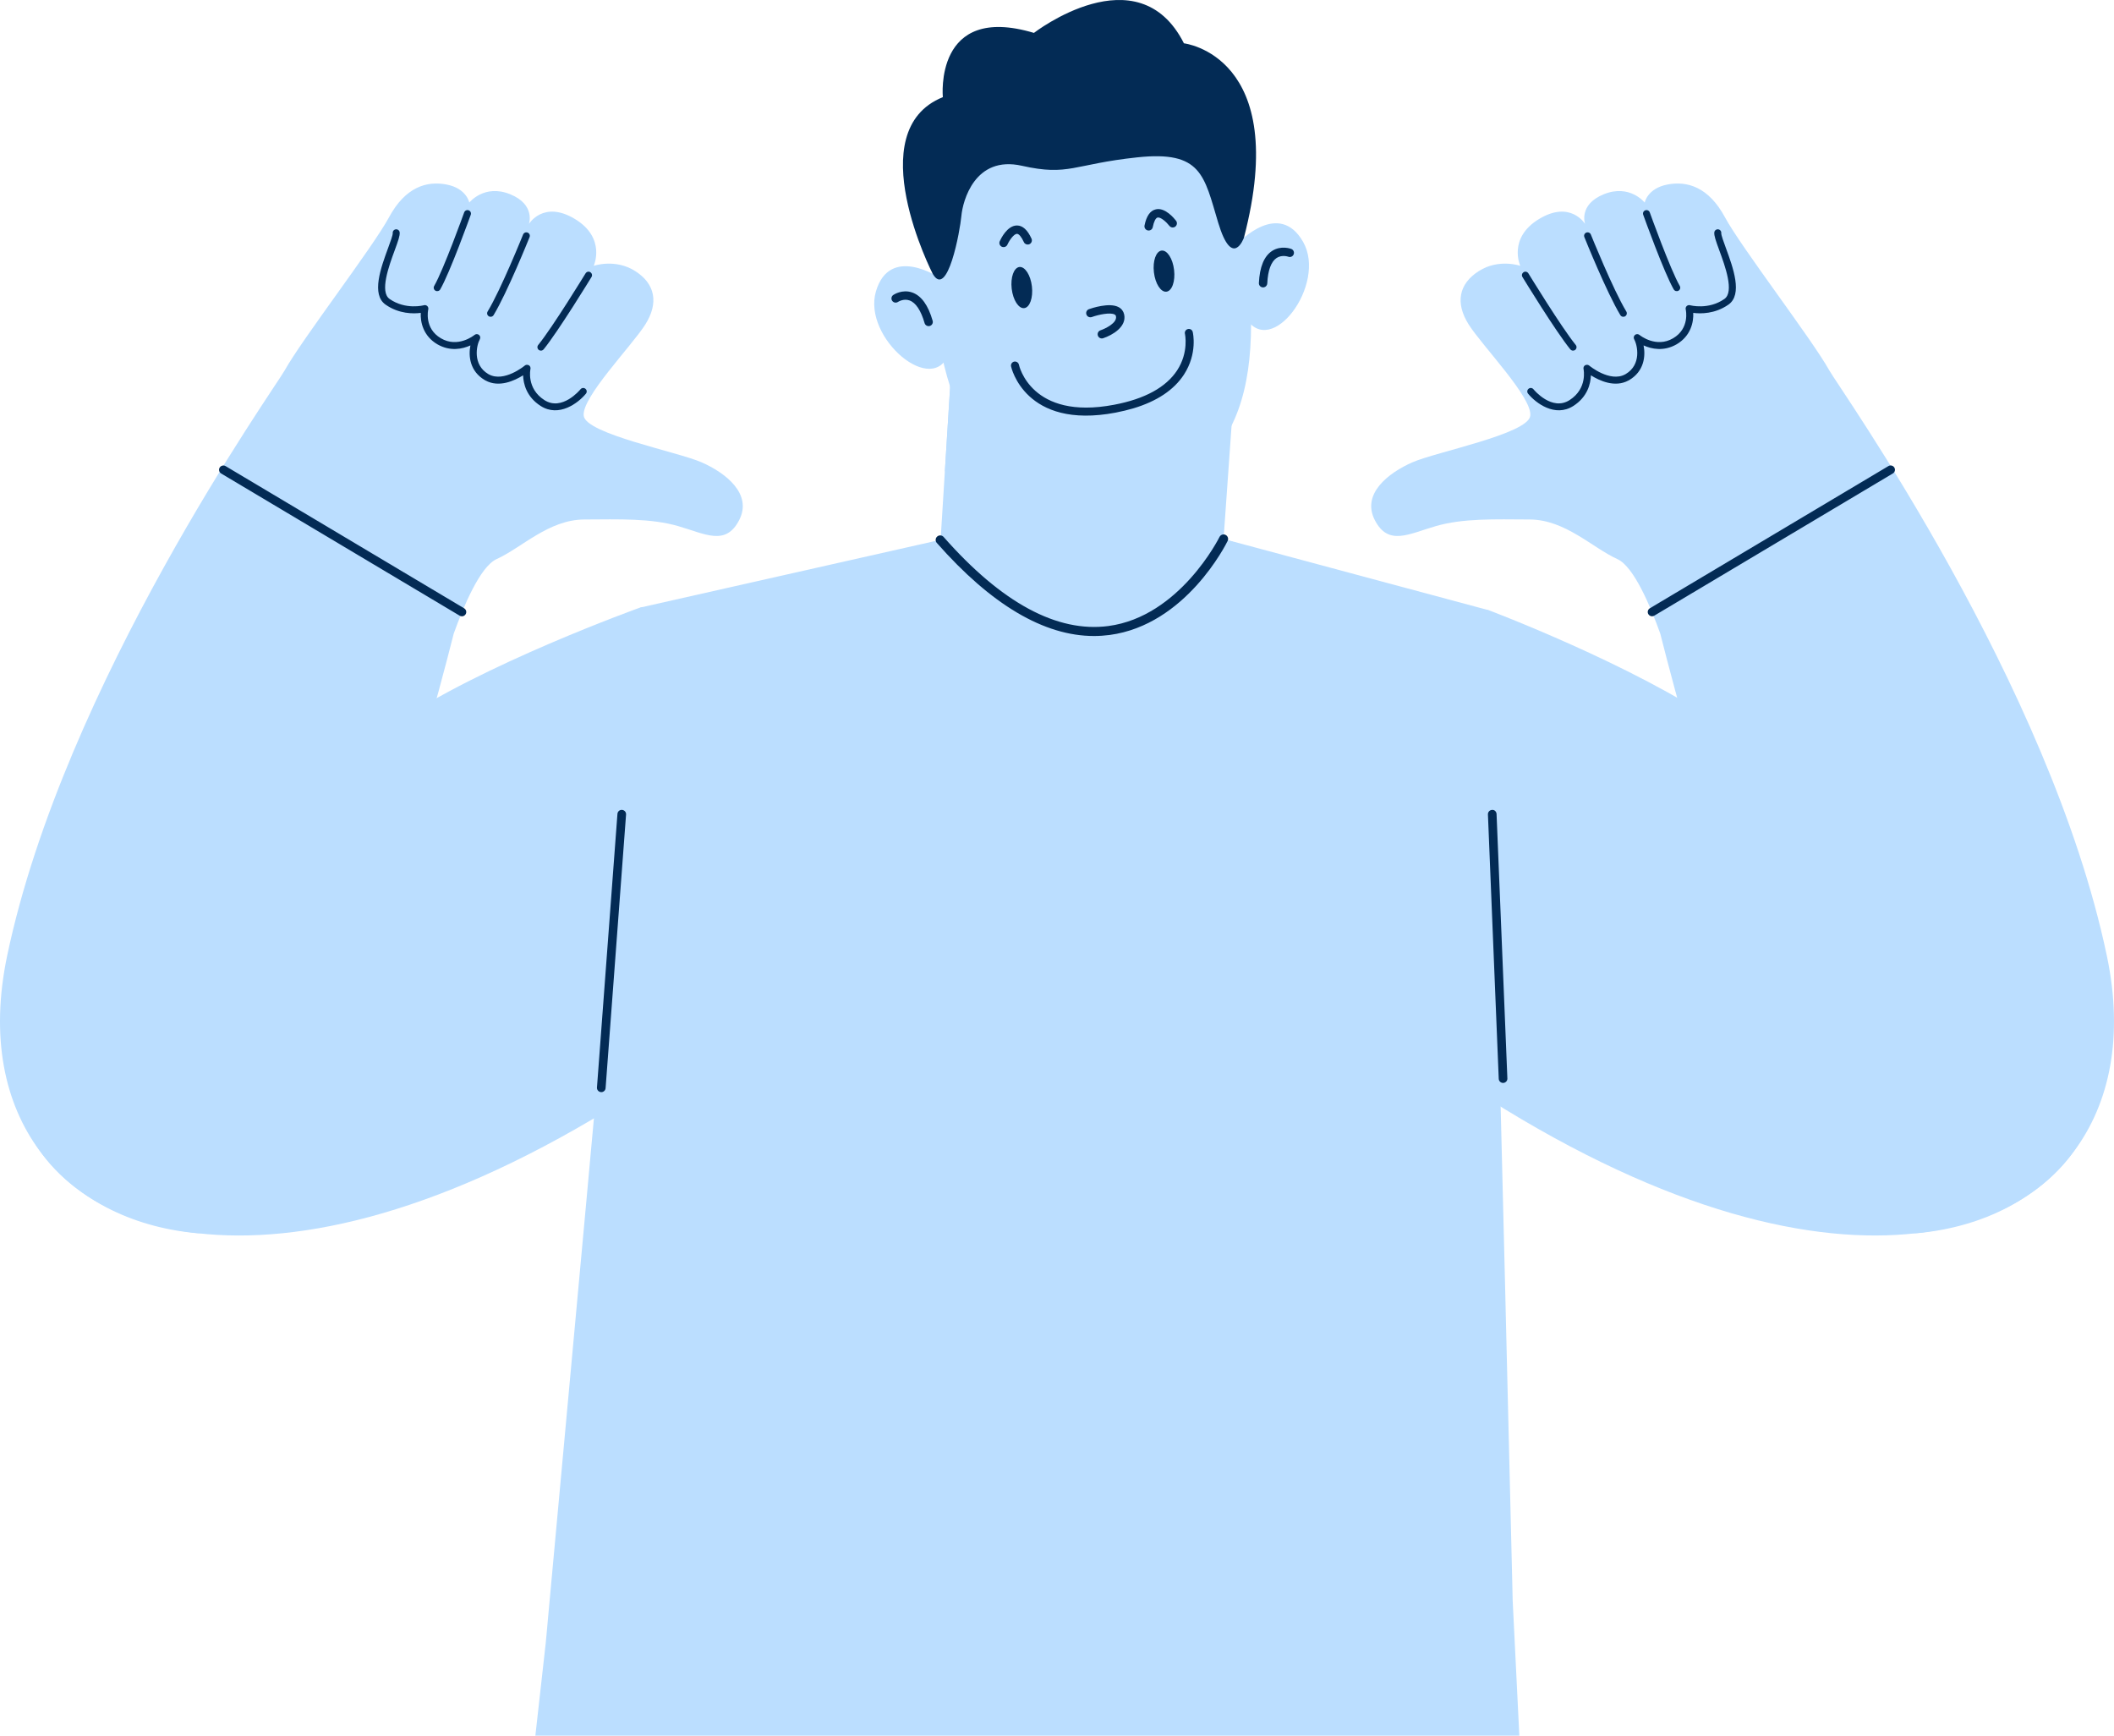 <?xml version="1.0" encoding="UTF-8"?> <svg xmlns="http://www.w3.org/2000/svg" width="285" height="234" viewBox="0 0 285 234" fill="none"><path d="M126.751 72.792C126.751 72.792 126.775 72.792 126.806 72.792L128.272 49.26L166.425 51.877L164.955 72.659L190.13 80.772C190.13 80.772 173.475 99.353 142.193 97.419C110.911 95.483 103.221 79.033 103.221 79.033L126.751 72.792Z" fill="#BBDEFF"></path><path d="M204.83 234H72.176L73.569 221.543L73.702 220.133L73.802 219.039L73.927 217.646L79.247 159.798L79.63 155.563L79.954 152.031L80.079 150.645L86.366 81.897L126.751 72.787C133.92 80.291 140.723 78.872 146.153 79.195C158.16 79.917 164.955 72.662 164.955 72.662L200.651 82.254L202.941 174.611L202.999 177.115L203.874 213.209L203.932 215.778L204.83 234Z" fill="#BBDEFF"></path><path d="M128.273 49.26L127.385 63.52C153.739 82.747 165.301 56.265 166.305 53.811L166.425 51.877L128.273 49.26Z" fill="#BBDEFF"></path><path d="M147.488 85.744C148.198 85.744 148.899 85.696 149.6 85.604C159.864 84.233 165.282 73.383 165.507 72.922C165.652 72.624 165.527 72.257 165.224 72.112C164.925 71.965 164.557 72.088 164.409 72.39C164.358 72.498 159.044 83.122 149.432 84.398C142.511 85.313 135.035 81.276 127.21 72.386C126.989 72.136 126.605 72.11 126.349 72.332C126.096 72.552 126.07 72.938 126.291 73.189C133.634 81.531 140.752 85.744 147.488 85.744Z" fill="#032B55"></path><path d="M142.052 14.392C142.052 14.392 125.794 16.809 125.716 34.749C125.637 52.689 132.013 69.863 149.757 67.576C168.813 65.121 170.644 49.854 167.335 29.659C164.028 9.471 145.803 13.557 142.052 14.392Z" fill="#BBDEFF"></path><path d="M126.559 37.384C126.559 37.384 119.946 32.991 118.092 39.279C116.233 45.568 125.964 53.761 127.989 47.452L126.56 37.384H126.559Z" fill="#BBDEFF"></path><path d="M167 32.7C167 32.7 172.423 26.91 175.679 32.609C178.935 38.302 171.35 48.501 167.929 42.822L167 32.7Z" fill="#BBDEFF"></path><path d="M139.118 38.613C139.295 40.14 138.832 41.455 138.077 41.542C137.328 41.628 136.574 40.458 136.393 38.931C136.215 37.397 136.682 36.087 137.432 35.995C138.183 35.913 138.94 37.083 139.118 38.613Z" fill="#032B55"></path><path d="M158.285 36.397C158.467 37.926 157.999 39.239 157.25 39.325C156.497 39.412 155.744 38.242 155.566 36.712C155.386 35.181 155.852 33.866 156.6 33.783C157.354 33.694 158.109 34.864 158.285 36.397Z" fill="#032B55"></path><path d="M125.303 43.957C125.015 44.012 124.73 43.843 124.648 43.557C124.163 41.863 123.462 40.804 122.62 40.504C121.814 40.212 121.078 40.693 121.078 40.693C120.809 40.876 120.458 40.811 120.281 40.552C120.104 40.297 120.17 39.945 120.425 39.769C120.475 39.734 121.642 38.951 123 39.44C124.218 39.877 125.14 41.156 125.737 43.248C125.823 43.549 125.648 43.861 125.349 43.947C125.334 43.952 125.318 43.954 125.301 43.957H125.303Z" fill="#032B55"></path><path d="M170.393 38.739C170.348 38.749 170.302 38.751 170.257 38.744C169.944 38.732 169.704 38.469 169.717 38.16C169.819 35.987 170.419 34.531 171.504 33.825C172.718 33.048 174.029 33.54 174.084 33.559C174.376 33.673 174.522 33.998 174.407 34.29C174.294 34.58 173.968 34.722 173.68 34.609C173.635 34.597 172.826 34.312 172.109 34.778C171.367 35.272 170.928 36.454 170.849 38.209C170.835 38.476 170.642 38.693 170.391 38.739H170.393Z" fill="#032B55"></path><path d="M148.654 45.617C148.379 45.672 148.102 45.516 148.009 45.24C147.911 44.944 148.071 44.627 148.367 44.529C148.971 44.326 150.646 43.545 150.449 42.637C150.427 42.524 150.375 42.461 150.274 42.403C149.694 42.085 148.122 42.406 147.191 42.743C146.893 42.845 146.574 42.697 146.468 42.403C146.361 42.111 146.512 41.786 146.807 41.681C147.087 41.58 149.568 40.722 150.824 41.416C151.212 41.629 151.464 41.971 151.556 42.396C151.917 44.063 149.948 45.192 148.726 45.597C148.702 45.603 148.681 45.61 148.655 45.614L148.654 45.617Z" fill="#032B55"></path><path d="M125.749 36.925C125.749 36.925 115.859 17.64 127.11 13.096C127.11 13.096 125.877 0.384 139.39 4.436C139.39 4.436 153.418 -6.424 159.611 5.839C159.611 5.839 174.106 7.473 167.699 32.053C167.699 32.053 166.144 36.372 164.232 30.02C162.32 23.665 162.01 20.292 153.343 21.211C144.672 22.131 144.115 23.776 137.763 22.348C131.41 20.919 129.79 27.1 129.608 29.114C129.428 31.137 127.741 40.353 125.749 36.923V36.925Z" fill="#032B55"></path><path d="M138.653 32.961C138.403 33.007 138.139 32.882 138.031 32.636C137.714 31.94 137.367 31.525 137.101 31.523C136.688 31.535 136.09 32.37 135.815 32.983C135.687 33.264 135.353 33.392 135.066 33.266C134.782 33.14 134.655 32.807 134.782 32.522C134.941 32.169 135.788 30.405 137.1 30.398C137.868 30.398 138.528 30.994 139.065 32.175C139.191 32.457 139.065 32.792 138.782 32.92C138.741 32.937 138.699 32.954 138.655 32.962L138.653 32.961Z" fill="#032B55"></path><path d="M158.206 30.659C158 30.698 157.783 30.623 157.649 30.447C157.246 29.923 156.478 29.246 156.071 29.326H156.059C155.802 29.387 155.559 29.869 155.41 30.621C155.353 30.929 155.053 31.125 154.748 31.067C154.443 31.006 154.242 30.71 154.299 30.405C154.552 29.133 155.058 28.401 155.807 28.228C157.054 27.909 158.316 29.457 158.552 29.763C158.741 30.014 158.691 30.365 158.443 30.555C158.371 30.609 158.29 30.642 158.208 30.661L158.206 30.659Z" fill="#032B55"></path><path d="M152.772 55.059C155.968 54.104 158.269 52.572 159.62 50.492C161.463 47.657 160.83 44.871 160.799 44.757C160.733 44.47 160.441 44.289 160.15 44.361C159.862 44.426 159.678 44.718 159.747 45.005C159.754 45.027 160.295 47.481 158.701 49.922C157.197 52.218 154.341 53.782 150.205 54.567C139.006 56.704 137.382 49.253 137.368 49.175C137.308 48.884 137.025 48.695 136.73 48.75C136.444 48.804 136.247 49.094 136.305 49.39C136.322 49.473 138.162 57.96 150.409 55.627C151.242 55.467 152.029 55.275 152.768 55.057L152.772 55.059Z" fill="#032B55"></path><path d="M200.656 82.247C200.656 82.247 220.329 89.656 231.988 97.738C243.645 105.821 286.32 132.97 282.365 149.135C278.409 165.3 249.474 178.978 200.554 148.099C200.554 148.099 193.473 82.092 200.657 82.247H200.656Z" fill="#BBDEFF"></path><path d="M284.029 128.83C276.327 92.147 247.978 52.373 246.615 49.929C244.268 45.719 234.749 33.364 232.552 29.293C230.356 25.221 227.482 24.355 224.784 24.879C222.087 25.401 221.73 27.311 221.73 27.311C221.73 27.311 219.721 24.777 216.24 26.178C212.759 27.581 213.694 30.191 213.694 30.191C213.694 30.191 211.739 26.953 207.491 29.524C203.244 32.094 204.955 35.838 204.955 35.838C204.955 35.838 202.073 34.826 199.369 36.543C196.663 38.26 196.161 40.846 198.014 43.767C199.866 46.684 206.662 53.647 206.301 56.081C205.937 58.515 193.666 60.907 190.42 62.325C187.176 63.747 183.524 66.584 185.345 70.117C187.166 73.651 189.903 71.988 193.572 70.928C197.243 69.868 201.431 70.01 206.23 70.035C211.029 70.063 214.654 73.837 218.057 75.38C220.271 76.385 222.524 81.774 223.829 85.42C223.829 85.42 244.335 167.618 258.634 166.24C276.19 164.547 288.651 150.835 284.031 128.83H284.029Z" fill="#BBDEFF"></path><path d="M219.559 51.286C217.72 52.303 215.616 51.319 214.477 50.598C214.44 51.721 214.038 53.498 212.108 54.731C209.641 56.306 207.038 54.335 206.006 53.07C205.843 52.868 205.872 52.577 206.073 52.413C206.275 52.244 206.57 52.279 206.734 52.477C206.835 52.602 209.227 55.456 211.599 53.944C214.056 52.372 213.491 49.774 213.485 49.745C213.44 49.548 213.527 49.347 213.699 49.241C213.886 49.156 214.093 49.154 214.248 49.284C214.275 49.308 217.046 51.602 219.105 50.465C219.127 50.453 219.15 50.439 219.17 50.429C221.324 49.152 220.761 46.546 220.312 45.742C220.202 45.545 220.249 45.3 220.422 45.155C220.591 45.008 220.845 45.01 221.022 45.151C221.114 45.226 223.275 46.954 225.564 45.603C227.827 44.27 227.285 41.811 227.261 41.706C227.223 41.546 227.275 41.375 227.395 41.261C227.517 41.15 227.688 41.104 227.847 41.15C227.872 41.157 230.304 41.816 232.47 40.309C233.848 39.353 232.557 35.843 231.788 33.747C231.316 32.462 231.073 31.77 231.115 31.335C231.141 31.077 231.373 30.889 231.632 30.917C231.89 30.942 232.077 31.171 232.053 31.429C232.028 31.671 232.384 32.644 232.672 33.426C233.646 36.079 234.982 39.711 233.008 41.077C231.189 42.338 229.269 42.311 228.274 42.181C228.341 43.424 227.942 45.294 226.045 46.411C224.293 47.423 222.64 47.046 221.581 46.568C221.867 48.029 221.646 50.055 219.654 51.235C219.623 51.254 219.592 51.272 219.561 51.288L219.559 51.286Z" fill="#032B55"></path><path d="M226.282 39.194C226.059 39.319 225.775 39.24 225.646 39.02C224.34 36.762 221.644 29.27 221.53 28.952C221.442 28.708 221.569 28.437 221.814 28.353C222.059 28.266 222.329 28.392 222.416 28.637C222.443 28.713 225.195 36.366 226.461 38.551C226.591 38.774 226.512 39.061 226.288 39.191C226.288 39.191 226.282 39.193 226.281 39.194H226.282Z" fill="#032B55"></path><path d="M219.078 42.649C218.857 42.772 218.578 42.699 218.446 42.48C216.604 39.437 213.72 32.269 213.597 31.967C213.501 31.726 213.612 31.453 213.859 31.358C214.101 31.262 214.375 31.378 214.471 31.619C214.502 31.694 217.451 39.019 219.253 41.997C219.387 42.219 219.315 42.508 219.092 42.641C219.089 42.646 219.083 42.648 219.078 42.649Z" fill="#032B55"></path><path d="M212.299 47.215C212.102 47.324 211.851 47.278 211.704 47.099C209.72 44.659 205.43 37.642 205.249 37.345C205.113 37.125 205.183 36.835 205.406 36.7C205.624 36.548 205.917 36.637 206.053 36.857C206.097 36.928 210.492 44.12 212.436 46.508C212.599 46.711 212.568 47.005 212.366 47.167C212.343 47.186 212.321 47.201 212.299 47.215Z" fill="#032B55"></path><path d="M202.635 145.996C202.323 145.996 202.066 145.752 202.054 145.44L200.596 109.793C200.583 109.474 200.833 109.203 201.153 109.191C201.479 109.15 201.747 109.426 201.76 109.747L203.218 145.394C203.232 145.713 202.981 145.984 202.659 145.996C202.65 145.996 202.643 145.996 202.635 145.996Z" fill="#032B55"></path><path d="M237.397 144.95C237.129 144.95 236.889 144.765 236.827 144.494L226.627 98.484C226.557 98.172 226.756 97.861 227.07 97.793C227.385 97.728 227.696 97.921 227.764 98.235L237.964 144.245C238.033 144.557 237.834 144.868 237.52 144.936C237.477 144.945 237.436 144.95 237.395 144.95H237.397Z" fill="#BBDEFF"></path><path d="M222.724 83.084C222.525 83.084 222.333 82.984 222.223 82.801C222.058 82.526 222.148 82.169 222.425 82.006L254.587 62.835C254.862 62.671 255.22 62.76 255.386 63.034C255.553 63.309 255.463 63.666 255.186 63.83L223.024 83.001C222.929 83.057 222.827 83.083 222.724 83.083V83.084Z" fill="#032B55"></path><path d="M86.371 81.884C86.371 81.884 64.671 89.656 53.014 97.738C41.357 105.821 -1.319 132.972 2.637 149.137C6.592 165.302 35.527 178.98 84.447 148.101C84.447 148.101 93.555 81.73 86.371 81.885V81.884Z" fill="#BBDEFF"></path><path d="M0.969 128.83C8.671 92.147 37.02 52.373 38.383 49.929C40.73 45.719 50.249 33.364 52.446 29.293C54.641 25.221 57.516 24.355 60.215 24.879C62.912 25.401 63.268 27.311 63.268 27.311C63.268 27.311 65.279 24.777 68.758 26.178C72.239 27.581 71.306 30.191 71.306 30.191C71.306 30.191 73.261 26.953 77.508 29.524C81.755 32.094 80.043 35.838 80.043 35.838C80.043 35.838 82.926 34.826 85.63 36.543C88.334 38.26 88.838 40.846 86.984 43.767C85.132 46.684 78.336 53.647 78.698 56.081C79.061 58.515 91.332 60.907 94.578 62.325C97.822 63.747 101.474 66.584 99.653 70.117C97.832 73.651 95.096 71.988 91.427 70.928C87.756 69.868 83.567 70.01 78.768 70.035C73.969 70.063 70.344 73.837 66.942 75.38C64.729 76.385 62.476 81.774 61.17 85.42C61.17 85.42 40.663 167.618 26.366 166.24C8.81 164.547 -3.651 150.835 0.969 128.83Z" fill="#BBDEFF"></path><path d="M65.437 51.286C67.277 52.303 69.381 51.319 70.521 50.598C70.559 51.721 70.96 53.498 72.891 54.731C75.358 56.306 77.96 54.335 78.993 53.07C79.157 52.868 79.126 52.577 78.926 52.413C78.724 52.244 78.427 52.279 78.264 52.477C78.163 52.602 75.771 55.456 73.4 53.944C70.943 52.372 71.507 49.774 71.514 49.745C71.558 49.548 71.473 49.347 71.299 49.241C71.112 49.156 70.905 49.154 70.751 49.284C70.723 49.308 67.953 51.602 65.893 50.465C65.871 50.453 65.849 50.439 65.828 50.429C63.675 49.152 64.239 46.546 64.686 45.742C64.796 45.545 64.75 45.3 64.577 45.155C64.407 45.008 64.153 45.01 63.977 45.151C63.884 45.226 61.725 46.954 59.435 45.603C57.171 44.27 57.713 41.811 57.737 41.706C57.775 41.546 57.724 41.375 57.603 41.261C57.482 41.15 57.31 41.104 57.151 41.15C57.127 41.157 54.694 41.816 52.528 40.309C51.15 39.353 52.441 35.843 53.211 33.747C53.684 32.462 53.927 31.77 53.883 31.335C53.857 31.077 53.626 30.889 53.367 30.917C53.108 30.942 52.921 31.171 52.947 31.429C52.971 31.671 52.614 32.644 52.326 33.426C51.352 36.079 50.017 39.711 51.992 41.077C53.811 42.338 55.731 42.311 56.726 42.181C56.659 43.424 57.058 45.294 58.955 46.411C60.707 47.423 62.36 47.046 63.419 46.568C63.131 48.029 63.354 50.055 65.346 51.235C65.377 51.254 65.408 51.272 65.439 51.288L65.437 51.286Z" fill="#032B55"></path><path d="M58.712 39.194C58.935 39.319 59.219 39.24 59.348 39.02C60.655 36.762 63.35 29.27 63.465 28.952C63.552 28.708 63.425 28.437 63.18 28.353C62.935 28.266 62.666 28.392 62.578 28.637C62.551 28.713 59.799 36.366 58.534 38.551C58.403 38.774 58.482 39.061 58.707 39.191C58.709 39.191 58.712 39.193 58.714 39.194H58.712Z" fill="#032B55"></path><path d="M65.916 42.649C66.137 42.772 66.416 42.699 66.547 42.48C68.388 39.437 71.272 32.269 71.395 31.967C71.492 31.726 71.38 31.453 71.133 31.358C70.891 31.262 70.619 31.378 70.521 31.619C70.49 31.694 67.543 39.019 65.739 41.997C65.605 42.219 65.677 42.508 65.9 42.641C65.905 42.646 65.909 42.648 65.914 42.649H65.916Z" fill="#032B55"></path><path d="M72.696 47.215C72.892 47.324 73.144 47.278 73.29 47.099C75.273 44.659 79.563 37.642 79.745 37.345C79.88 37.125 79.81 36.835 79.587 36.7C79.371 36.548 79.076 36.637 78.941 36.857C78.896 36.928 74.502 44.12 72.558 46.508C72.395 46.711 72.425 47.005 72.628 47.167C72.65 47.186 72.672 47.201 72.696 47.215Z" fill="#032B55"></path><path d="M81.061 147.235C81.048 147.235 81.032 147.235 81.019 147.235C80.698 147.211 80.456 146.933 80.48 146.614L83.241 109.725C83.265 109.405 83.535 109.161 83.865 109.189C84.185 109.213 84.427 109.491 84.403 109.81L81.643 146.701C81.62 147.007 81.365 147.239 81.061 147.239V147.235Z" fill="#032B55"></path><path d="M47.6 144.95C47.559 144.95 47.516 144.944 47.473 144.936C47.16 144.868 46.961 144.557 47.029 144.245L57.229 98.235C57.299 97.922 57.61 97.728 57.923 97.793C58.237 97.861 58.436 98.172 58.368 98.484L48.168 144.494C48.108 144.765 47.866 144.95 47.598 144.95H47.6Z" fill="#BBDEFF"></path><path d="M62.275 83.089C62.172 83.089 62.069 83.061 61.977 83.007L29.815 63.836C29.539 63.672 29.448 63.315 29.614 63.04C29.781 62.765 30.139 62.677 30.413 62.84L62.575 82.011C62.851 82.175 62.942 82.532 62.776 82.807C62.666 82.99 62.474 83.09 62.275 83.09V83.089Z" fill="#032B55"></path></svg> 